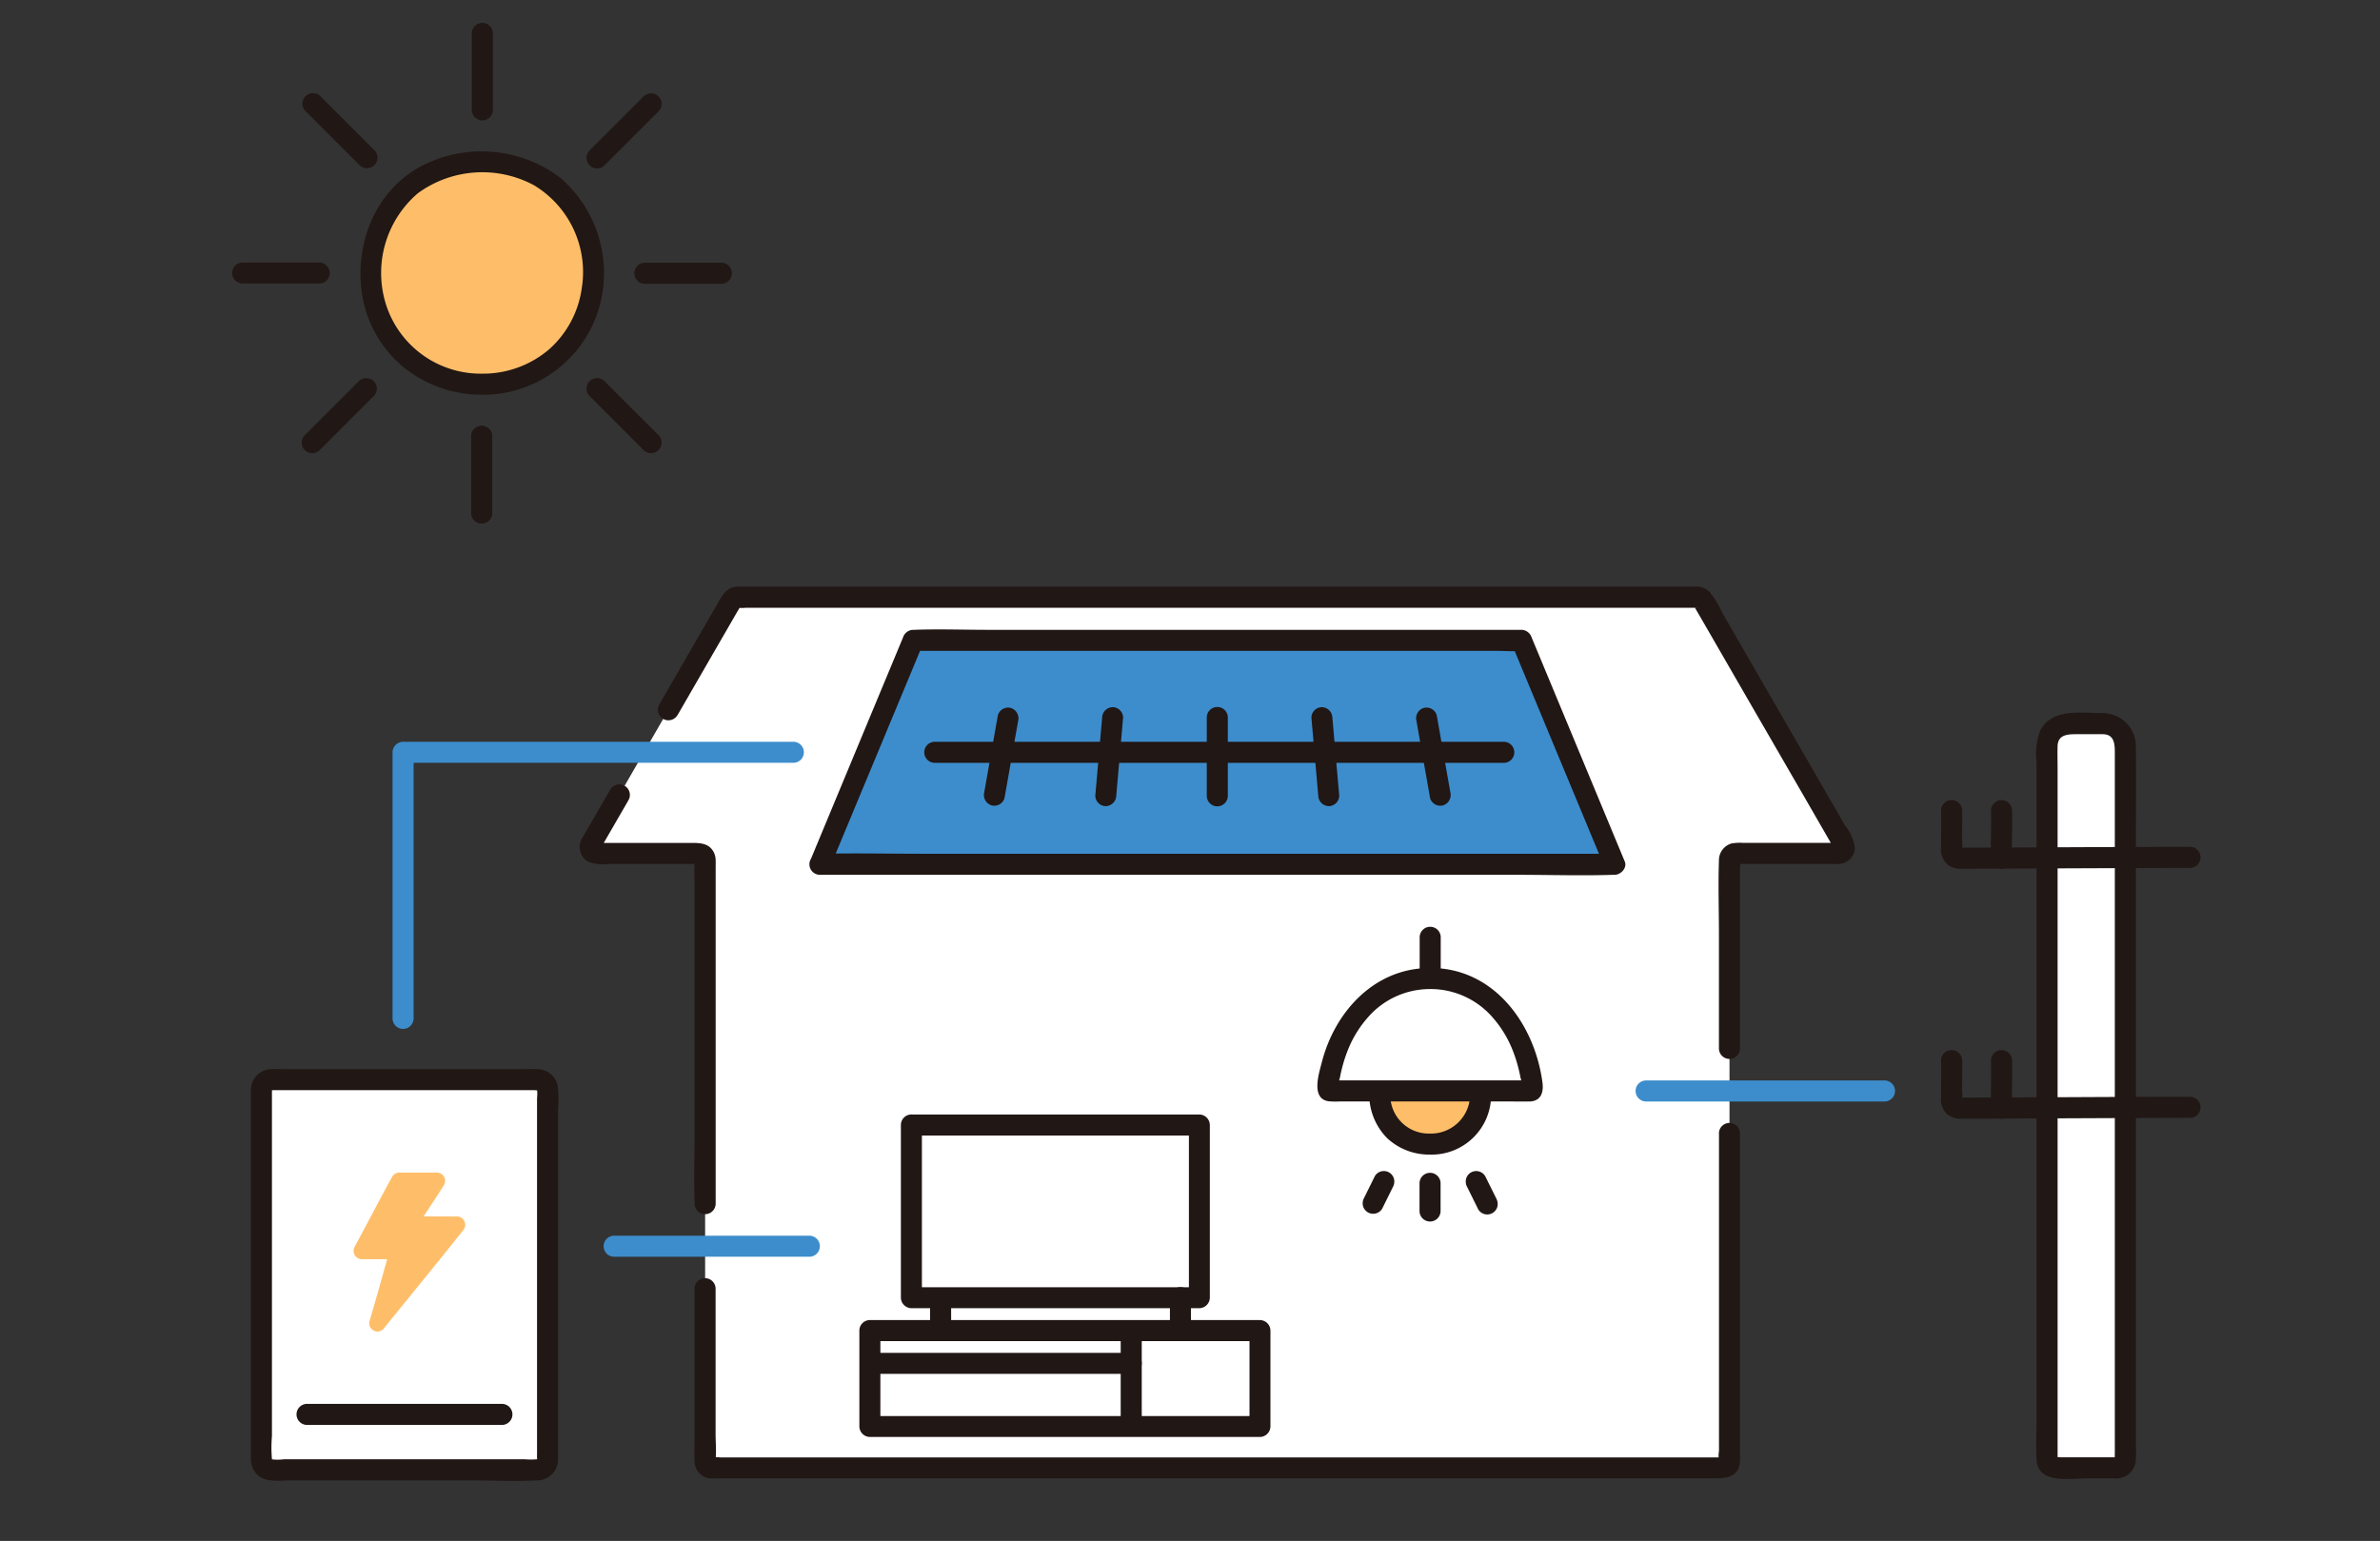 <svg xmlns="http://www.w3.org/2000/svg" width="227" height="147" viewBox="0 0 227 147">
  <rect x="0" y="0" width="227" height="147" fill="#333333" stroke="none"/>
  <g id="グループ_19718" data-name="グループ 19718" transform="translate(-435 -1914)">
    <g id="_17337_color" data-name="17337_color" transform="translate(457.151 1916.19)">
      <path id="パス_65730" data-name="パス 65730" d="M176.67,160.289V191.6a.594.594,0,0,1-.593.593H79.554a.589.589,0,0,1-.588-.593V134.169a.6.6,0,0,0-.593-.593H68.585a.591.591,0,0,1-.512-.887l2.713-4.7,4.681-8.114L81.5,109.422a.6.6,0,0,1,.517-.294h91.6a.6.6,0,0,1,.512.294q6.717,11.631,13.433,23.266a.591.591,0,0,1-.512.887h-9.762a.6.6,0,0,0-.619.593v26.121Z" transform="translate(-33.863 -54.351)" fill="#fff"/>
      <path id="パス_65731" data-name="パス 65731" d="M350.22,133.17h-3.3a2.08,2.08,0,0,0-2.083,2.08v68.11a.8.8,0,0,0,.8.8h5.854a.81.81,0,0,0,.812-.81v-68.1a2.082,2.082,0,0,0-2.087-2.082Z" transform="translate(-171.745 -66.325)" fill="#fff"/>
      <path id="パス_65732" data-name="パス 65732" d="M111.675,138.7l8.878-21.362H178.59l8.879,21.362Z" transform="translate(-55.619 -58.438)" fill="#3d8dcc"/>
      <path id="パス_65733" data-name="パス 65733" d="M218.5,205.814l-.006-.013a4.65,4.65,0,0,1-.418-1.548,4.735,4.735,0,0,1-.036-.48h9.618a5.28,5.28,0,0,1-.212,1.345,4.4,4.4,0,0,1-.595,1.278,4.612,4.612,0,0,1-3.739,2.035,5.139,5.139,0,0,1-2.837-.643A4.374,4.374,0,0,1,218.5,205.814Z" transform="translate(-108.596 -101.488)" fill="#febe69"/>
      <path id="パス_65734" data-name="パス 65734" d="M225.628,172.777v3.788a1,1,0,0,0,2.008,0v-3.788a1,1,0,0,0-2.008,0Z" transform="translate(-112.373 -85.551)" fill="#211715"/>
      <path id="パス_65735" data-name="パス 65735" d="M225.6,219.533v2.638a1,1,0,1,0,2.008,0v-2.638a1,1,0,1,0-2.008,0Z" transform="translate(-112.359 -108.837)" fill="#211715"/>
      <path id="パス_65736" data-name="パス 65736" d="M215.949,218.707l-1.019,2.061a1.067,1.067,0,0,0-.1.773,1.027,1.027,0,0,0,.461.6,1.013,1.013,0,0,0,.773.1,1,1,0,0,0,.6-.461l1.019-2.061a1.069,1.069,0,0,0,.1-.774,1,1,0,0,0-1.835-.241Z" transform="translate(-106.979 -108.678)" fill="#211715"/>
      <path id="パス_65737" data-name="パス 65737" d="M234.518,219.719l1.048,2.12a1,1,0,0,0,1.835-.24,1.112,1.112,0,0,0-.1-.773l-1.051-2.119a1,1,0,0,0-1.835.24,1.111,1.111,0,0,0,.1.774Z" transform="translate(-116.735 -108.678)" fill="#211715"/>
      <path id="パス_65738" data-name="パス 65738" d="M217.939,181.611c-5.366-.075-9.156,4.6-9.772,10.478a.223.223,0,0,0,.222.245h19.1a.223.223,0,0,0,.222-.245C227.094,186.208,223.3,181.536,217.939,181.611Z" transform="translate(-103.676 -90.45)" fill="#fff"/>
      <path id="パス_65739" data-name="パス 65739" d="M216.954,179.61c-5.277-.026-9.092,4.129-10.34,8.985-.281,1.094-1.067,3.489.658,3.726a7.545,7.545,0,0,0,1.01.018H224.7c.534,0,1.069.011,1.6,0,.068,0,.137.005.2,0,1.048-.072,1.275-.917,1.159-1.8-.738-5.585-4.626-10.963-10.708-10.934a1,1,0,0,0,0,2.008,7.844,7.844,0,0,1,5.957,2.711,10.65,10.65,0,0,1,1.849,2.983,13.27,13.27,0,0,1,.576,1.732q.137.52.236,1.048a3.519,3.519,0,0,1,.162.853l.258-.443-.081.089.443-.258c.255-.074.036,0-.1,0H207.744c-.135,0-.469-.079-.191,0l.443.258-.081-.089.258.443a3.516,3.516,0,0,1,.163-.853q.09-.485.214-.962a13.369,13.369,0,0,1,.583-1.78A10.636,10.636,0,0,1,211,184.326a7.844,7.844,0,0,1,5.957-2.711A1,1,0,0,0,216.954,179.61Z" transform="translate(-102.692 -89.453)" fill="#211715"/>
      <path id="パス_65740" data-name="パス 65740" d="M225.662,202.809a3.736,3.736,0,0,1-3.865,3.664,3.667,3.667,0,0,1-3.746-3.664c-.05-1.288-2.061-1.295-2.008,0a5.941,5.941,0,0,0,1.694,4.087,5.861,5.861,0,0,0,4.059,1.582,5.676,5.676,0,0,0,5.873-5.672c.058-1.292-1.95-1.289-2.008,0Z" transform="translate(-107.599 -100.525)" fill="#211715"/>
      <path id="パス_65741" data-name="パス 65741" d="M68.937,145.206l-2.409,4.176c-.1.173-.212.344-.3.523a1.624,1.624,0,0,0,.541,2.158,3.848,3.848,0,0,0,2,.241h8.086a.908.908,0,0,0,.271,0c.157-.087.022.037-.026-.119-.011-.035-.07-.335-.119-.265-.025.035,0,.166,0,.208-.05.857,0,1.734,0,2.592v23.1c0,2.256-.085,4.53,0,6.784v.105a1,1,0,0,0,2.008,0V152.629c0-.225.011-.452,0-.678a1.8,1.8,0,0,0-.159-.72c-.439-.9-1.274-.934-2.158-.934H68.226a2.22,2.22,0,0,0-.424,0c-.03.006-.18-.021-.2,0s.369.616.356.62c.094-.026.273-.473.322-.557l.662-1.146,1.446-2.5.282-.489a1,1,0,0,0-1.734-1.013Z" transform="translate(-32.881 -72.077)" fill="#211715"/>
      <path id="パス_65742" data-name="パス 65742" d="M185.544,210.09v30.292a3.219,3.219,0,0,0,0,1.01c-.109-.233.613-.319.271-.4a1.265,1.265,0,0,0-.276,0H90.283a3.221,3.221,0,0,0-.7,0c-.345.085.311.286.26.391.021-.044-.005-.137,0-.184.081-.8,0-1.661,0-2.468V224.9a1,1,0,0,0-2.008,0v14.149c0,.747-.031,1.5,0,2.248a1.673,1.673,0,0,0,1.167,1.639,3.585,3.585,0,0,0,.982.057h95.14c1.024,0,2.141-.073,2.385-1.33a5.826,5.826,0,0,0,.036-1.1V210.09a1,1,0,0,0-2.008,0Z" transform="translate(-43.741 -104.151)" fill="#211715"/>
      <path id="パス_65743" data-name="パス 65743" d="M82.748,119.374l3.668-6.353,2.023-3.5c.08-.138.178-.278.244-.423.016-.036.062-.08.069-.119,0-.011.023-.028.022-.039l0-.008q.105-.18-.346.2c.015.014.081,0,.1,0a3.613,3.613,0,0,0,.748,0h90.373c.095,0,.191,0,.285,0,.178.009-.023.009-.025.006l-.115.007.251.431.251.431.622,1.077,1.368,2.369,2.61,4.523L190,126.8l2.61,4.525.251.431.124.215q.241.634.479-.408c-.014-.007-.038.005-.05,0a1.567,1.567,0,0,0-.417,0h-8.61a4.51,4.51,0,0,0-1.125.057,1.671,1.671,0,0,0-1.187,1.664c-.08,2.333,0,4.682,0,7.016v10.867a1,1,0,0,0,2.008,0V133.964a2.765,2.765,0,0,0,0-.753c-.077-.223-.522.288-.359.362a1.169,1.169,0,0,0,.36,0h8.687a4.667,4.667,0,0,0,1.1-.053,1.6,1.6,0,0,0,1.174-1.432,4.334,4.334,0,0,0-.954-2.206l-2.61-4.525-5.224-9.048-2.55-4.417-1.244-2.154a10.007,10.007,0,0,0-1.31-2.158,1.9,1.9,0,0,0-1.417-.465H89.1c-.21,0-.422-.009-.631,0-.958.042-1.35.666-1.766,1.385l-4.518,7.823-1.175,2.034a1,1,0,0,0,1.734,1.013Z" transform="translate(-40.277 -53.344)" fill="#211715"/>
      <path id="パス_65744" data-name="パス 65744" d="M111.651,137.929l3-7.21,4.784-11.5,1.1-2.652-.968.737h55.667c.743,0,1.529.074,2.269,0,.033,0,.069,0,.1,0l-.968-.737q4.438,10.681,8.878,21.362l.968-1.27H120.435c-3.183,0-6.375-.07-9.558,0h-.194a1,1,0,0,0,0,2.008h66.579c3.025,0,6.069.1,9.092,0h.122c.585,0,1.225-.653.968-1.271l-8.878-21.362a1.05,1.05,0,0,0-.968-.737h-50.9c-2.337,0-4.693-.087-7.027,0h-.1a1.044,1.044,0,0,0-.968.737l-3,7.21-4.78,11.5-1.1,2.652a1.009,1.009,0,0,0,.7,1.235,1.03,1.03,0,0,0,1.227-.7Z" transform="translate(-54.629 -57.404)" fill="#211715"/>
      <path id="パス_65745" data-name="パス 65745" d="M5.544,200.828v37.219H32.832V200.825H5.548Z" transform="translate(-2.761 -100.02)" fill="#fff"/>
      <path id="パス_65746" data-name="パス 65746" d="M3.539,200.774v35.071a2.175,2.175,0,0,0,.63,1.688c.822.748,2.212.517,3.247.517H24.342c2.171,0,4.377.111,6.546,0a1.982,1.982,0,0,0,1.941-1.864c.021-.3.008-.6.008-.9V202.63a10.764,10.764,0,0,0-.05-2.3,2,2,0,0,0-1.965-1.512c-.38-.015-.764,0-1.144,0H6.477c-.384,0-.775-.021-1.158.016a1.992,1.992,0,0,0-1.78,1.937,1.011,1.011,0,0,0,1,1,1.025,1.025,0,0,0,1-1c-.009.1.008.053.18.055.193,0,.386,0,.579,0H30.575c.117,0,.328.062.256-.045a3.356,3.356,0,0,1,0,.8v33.927c0,.131-.011.265,0,.4a.505.505,0,0,1,0,.19c.029-.05.1-.078-.013-.059a7.337,7.337,0,0,1-1.146,0H6.657a4.184,4.184,0,0,1-1.134,0c-.044-.015.046.113.024-.009a12.891,12.891,0,0,1,0-2.214V200.774A1,1,0,0,0,3.539,200.774Z" transform="translate(-1.76 -99.018)" fill="#211715"/>
      <path id="パス_65747" data-name="パス 65747" d="M25.343,233.647a.8.8,0,0,1-.639-.321.782.782,0,0,1-.12-.7c.543-1.819,1.267-4.385,1.673-5.88H23.846a.779.779,0,0,1-.675-.384.8.8,0,0,1-.015-.787c.559-1.037,1.073-2.008,1.56-2.927.7-1.319,1.355-2.565,2.021-3.759a.792.792,0,0,1,.692-.406H31a.793.793,0,0,1,.665,1.218c-.642,1.01-1.18,1.835-1.935,2.965.88,0,2.146.006,3.184.007a.789.789,0,0,1,.623,1.275c-1.065,1.365-3.1,3.868-4.893,6.074-1.047,1.288-2.022,2.487-2.694,3.324A.781.781,0,0,1,25.343,233.647Z" transform="translate(-11.485 -108.815)" fill="#febe69"/>
      <path id="パス_65748" data-name="パス 65748" d="M13.251,264.449H31.836a1,1,0,0,0,0-2.008H13.251A1,1,0,0,0,13.251,264.449Z" transform="translate(-6.116 -130.707)" fill="#211715"/>
      <path id="パス_65749" data-name="パス 65749" d="M146.085,260.4v.36H121.161v-6.019h24.924Z" transform="translate(-60.344 -126.874)" fill="#fff"/>
      <path id="パス_65750" data-name="パス 65750" d="M183.1,248.5v9.153H170.815V248.5Z" transform="translate(-85.073 -123.764)" fill="#fff"/>
      <path id="パス_65751" data-name="パス 65751" d="M146.085,249.348v2.287H121.161V248.5h24.924Z" transform="translate(-60.344 -123.764)" fill="#fff"/>
      <path id="パス_65752" data-name="パス 65752" d="M127.054,208.443V224.92a1.019,1.019,0,0,0,1,1h27.466a1.019,1.019,0,0,0,1-1V208.443a1.018,1.018,0,0,0-1-1H128.058a1,1,0,0,0,0,2.008h27.466l-1-1V224.92l1-1H128.058l1,1V208.443A1,1,0,0,0,127.054,208.443Z" transform="translate(-63.279 -103.314)" fill="#211715"/>
      <path id="パス_65753" data-name="パス 65753" d="M119.161,247.509v9.151a1.018,1.018,0,0,0,1,1h37.207a1.018,1.018,0,0,0,1-1v-9.151a1.019,1.019,0,0,0-1-1H120.165a1,1,0,0,0,0,2.008h37.207l-1-1v9.151l1-1H120.165l1,1v-9.151A1,1,0,0,0,119.161,247.509Z" transform="translate(-59.347 -122.77)" fill="#211715"/>
      <path id="パス_65754" data-name="パス 65754" d="M132.6,242.1v2.715a1,1,0,0,0,2.008,0V242.1a1,1,0,0,0-2.008,0Z" transform="translate(-66.041 -120.078)" fill="#211715"/>
      <path id="パス_65755" data-name="パス 65755" d="M178.173,241.269V244.4a1,1,0,1,0,2.008,0v-3.132a1,1,0,0,0-2.008,0Z" transform="translate(-88.738 -119.663)" fill="#211715"/>
      <path id="パス_65756" data-name="パス 65756" d="M168.817,249.222v7.947a1,1,0,0,0,2.008,0v-7.947A1,1,0,0,0,168.817,249.222Z" transform="translate(-84.078 -123.641)" fill="#211715"/>
      <path id="パス_65757" data-name="パス 65757" d="M121.558,254.75H145.8a1,1,0,0,0,0-2.008H121.558A1,1,0,0,0,121.558,254.75Z" transform="translate(-60.058 -125.877)" fill="#211715"/>
      <path id="パス_65758" data-name="パス 65758" d="M132.529,138.622H186.8a1,1,0,0,0,0-2.008H132.529A1,1,0,0,0,132.529,138.622Z" transform="translate(-65.522 -68.04)" fill="#211715"/>
      <path id="パス_65759" data-name="パス 65759" d="M185.173,131.038v7.469a1,1,0,0,0,2.008,0v-7.469A1,1,0,0,0,185.173,131.038Z" transform="translate(-92.224 -64.78)" fill="#211715"/>
      <path id="パス_65760" data-name="パス 65760" d="M205.055,131.028l.653,7.443a1.031,1.031,0,0,0,1,1,1.011,1.011,0,0,0,1-1l-.653-7.443a1.031,1.031,0,0,0-1-1A1.011,1.011,0,0,0,205.055,131.028Z" transform="translate(-102.126 -64.758)" fill="#211715"/>
      <path id="パス_65761" data-name="パス 65761" d="M224.983,131.381l1.3,7.359a1.012,1.012,0,0,0,1.235.7,1.027,1.027,0,0,0,.7-1.235l-1.3-7.358a1.012,1.012,0,0,0-1.235-.7,1.027,1.027,0,0,0-.7,1.235Z" transform="translate(-112.036 -64.802)" fill="#211715"/>
      <path id="パス_65762" data-name="パス 65762" d="M164.644,131.028l-.653,7.443a1.012,1.012,0,0,0,1,1,1.026,1.026,0,0,0,1-1l.653-7.443a1.012,1.012,0,0,0-1-1,1.025,1.025,0,0,0-1,1Z" transform="translate(-81.675 -64.758)" fill="#211715"/>
      <path id="パス_65763" data-name="パス 65763" d="M144.159,130.846l-1.3,7.358a1.033,1.033,0,0,0,.7,1.235,1.012,1.012,0,0,0,1.235-.7l1.3-7.358a1.032,1.032,0,0,0-.7-1.235A1.012,1.012,0,0,0,144.159,130.846Z" transform="translate(-71.136 -64.8)" fill="#211715"/>
      <path id="パス_65764" data-name="パス 65764" d="M68.686,136.614H31.455a1.018,1.018,0,0,0-1,1V163a1,1,0,0,0,2.008,0V137.618l-1,1H68.686A1,1,0,0,0,68.686,136.614Z" transform="translate(-15.166 -68.04)" fill="#3d8dcc"/>
      <path id="パス_65765" data-name="パス 65765" d="M90.222,230.481H71.606a1,1,0,0,0,0,2.008H90.222A1,1,0,0,0,90.222,230.481Z" transform="translate(-35.18 -114.79)" fill="#3d8dcc"/>
      <path id="パス_65766" data-name="パス 65766" d="M290.429,200.974H267.695a1,1,0,0,0,0,2.008h22.735A1,1,0,0,0,290.429,200.974Z" transform="translate(-132.841 -100.094)" fill="#3d8dcc"/>
      <path id="パス_65767" data-name="パス 65767" d="M84.7,45.572H77.411a1,1,0,1,0,0,2.008H84.7a1,1,0,1,0,0-2.008Z" transform="translate(-38.054 -22.697)" fill="#211715"/>
      <path id="パス_65768" data-name="パス 65768" d="M72.771,13.678,67.619,18.83a1,1,0,1,0,1.42,1.42l5.15-5.15a1,1,0,0,0-1.42-1.42Z" transform="translate(-33.531 -6.667)" fill="#211715"/>
      <path id="パス_65769" data-name="パス 65769" d="M14.922,74.364l5.152-5.152a1,1,0,1,0-1.42-1.42L13.5,72.944a1,1,0,1,0,1.42,1.42Z" transform="translate(-6.578 -33.617)" fill="#211715"/>
      <path id="パス_65770" data-name="パス 65770" d="M74.189,72.944l-5.151-5.152a1,1,0,1,0-1.42,1.42l5.152,5.152a1,1,0,1,0,1.419-1.42Z" transform="translate(-33.531 -33.617)" fill="#211715"/>
      <path id="パス_65771" data-name="パス 65771" d="M36.946,47.631a10.375,10.375,0,0,0,10.6-10.5c0-6.334-4.424-10.7-10.6-10.7s-10.6,4.362-10.6,10.7a10.375,10.375,0,0,0,10.6,10.5Z" transform="translate(-13.122 -13.166)" fill="#febe69"/>
      <path id="パス_65772" data-name="パス 65772" d="M35.959,47.624a11.537,11.537,0,0,0,11.074-8A11.979,11.979,0,0,0,43.38,26.891a12.448,12.448,0,0,0-13.441-.954c-4.242,2.394-6.15,7.405-5.421,12.1A11.337,11.337,0,0,0,28.237,44.8a11.841,11.841,0,0,0,7.722,2.819,1,1,0,0,0,0-2.008,9.479,9.479,0,0,1-9.136-6.525,10,10,0,0,1,3.018-10.685,10.422,10.422,0,0,1,11.06-.771,9.671,9.671,0,0,1,4.564,9.873,9.554,9.554,0,0,1-3.086,5.769,9.691,9.691,0,0,1-6.421,2.339A1,1,0,0,0,35.959,47.624Z" transform="translate(-12.135 -12.156)" fill="#211715"/>
      <path id="パス_65773" data-name="パス 65773" d="M47.408,84.873V77.585a1,1,0,1,0-2.008,0v7.288a1,1,0,0,0,2.008,0Z" transform="translate(-22.611 -38.141)" fill="#211715"/>
      <path id="パス_65774" data-name="パス 65774" d="M47.408,84.873V77.585a1,1,0,1,0-2.008,0v7.288a1,1,0,0,0,2.008,0Z" transform="translate(-22.611 -38.141)" fill="#211715"/>
      <path id="パス_65775" data-name="パス 65775" d="M45.524,1V8.29a1,1,0,1,0,2.008,0V1a1,1,0,1,0-2.008,0Z" transform="translate(-22.673)" fill="#211715"/>
      <path id="パス_65776" data-name="パス 65776" d="M1,47.532H8.29a1,1,0,1,0,0-2.008H1a1,1,0,1,0,0,2.008Z" transform="translate(0 -22.673)" fill="#211715"/>
      <path id="パス_65777" data-name="パス 65777" d="M13.627,15.047,18.779,20.2a1,1,0,1,0,1.42-1.42l-5.152-5.152a1,1,0,0,0-1.42,1.42Z" transform="translate(-6.64 -6.64)" fill="#211715"/>
      <path id="パス_65778" data-name="パス 65778" d="M324.687,148.742c.029,1.167-.005,2.335-.008,3.5a1.926,1.926,0,0,0,.658,1.67,2.22,2.22,0,0,0,1.485.366q2.394-.006,4.787-.016l12.2-.048q2.309-.009,4.614-.013a1,1,0,0,0,0-2.008c-6.712,0-13.423.05-20.135.072l-1.085,0h-.523a.781.781,0,0,0-.219,0h-.084q.365.588.306.144a3.61,3.61,0,0,0,0-.911q0-.482.008-.963c.005-.6.011-1.2,0-1.8a1,1,0,0,0-2.008,0Z" transform="translate(-161.698 -73.596)" fill="#211715"/>
      <path id="パス_65779" data-name="パス 65779" d="M334.176,148.709c.041,1.511-.041,3.024,0,4.535a1,1,0,1,0,2.008,0c-.041-1.511.041-3.024,0-4.535a1,1,0,1,0-2.008,0Z" transform="translate(-166.429 -73.564)" fill="#211715"/>
      <path id="パス_65780" data-name="パス 65780" d="M324.687,196.242c.029,1.167-.005,2.334-.008,3.5a1.926,1.926,0,0,0,.658,1.67,2.218,2.218,0,0,0,1.485.366q2.394,0,4.787-.015,6.1-.024,12.2-.05c1.538-.006,3.076-.013,4.614-.013a1,1,0,0,0,0-2.008c-6.712,0-13.423.05-20.135.072l-1.085,0h-.523a.778.778,0,0,0-.219,0h-.084q.364.588.306.144a3.611,3.611,0,0,0,0-.911q0-.482.008-.963c.005-.6.011-1.2,0-1.8a1,1,0,0,0-2.008,0Z" transform="translate(-161.698 -97.252)" fill="#211715"/>
      <path id="パス_65781" data-name="パス 65781" d="M334.176,196.211c.041,1.511-.041,3.023,0,4.535a1,1,0,0,0,2.008,0c-.041-1.511.041-3.024,0-4.535a1,1,0,0,0-2.008,0Z" transform="translate(-166.429 -97.222)" fill="#211715"/>
      <path id="パス_65782" data-name="パス 65782" d="M349.195,131.116c-2.047,0-4.938-.525-6.051,1.694a6.544,6.544,0,0,0-.335,2.969v62.537c0,1.326-.066,2.67,0,3.995.118,2.372,3.13,1.807,4.748,1.807h2.649a1.891,1.891,0,0,0,2.044-1.517,10.763,10.763,0,0,0,.034-1.786v-55.97c0-3.5.035-7,0-10.5a3.155,3.155,0,0,0-3.089-3.225c-1.292-.05-1.29,1.958,0,2.008,1.112.045,1.081,1.085,1.081,1.913V201.82a2.366,2.366,0,0,0,0,.321c0,.026-.016.151,0,.161-.135-.077.473-.194-.07-.194h-5.132a1.107,1.107,0,0,0-.366,0c-.162.069-.031-.034.05.059s.011.251.059.01a1.121,1.121,0,0,0,0-.2V136.412c0-.715-.021-1.433,0-2.147.033-1.123.987-1.141,1.845-1.141h2.533A1,1,0,0,0,349.195,131.116Z" transform="translate(-170.719 -65.275)" fill="#211715"/>
    </g>
    <rect id="長方形_28399" data-name="長方形 28399" width="227" height="147" transform="translate(435 1914)" fill="none"/>
  </g>
</svg>
